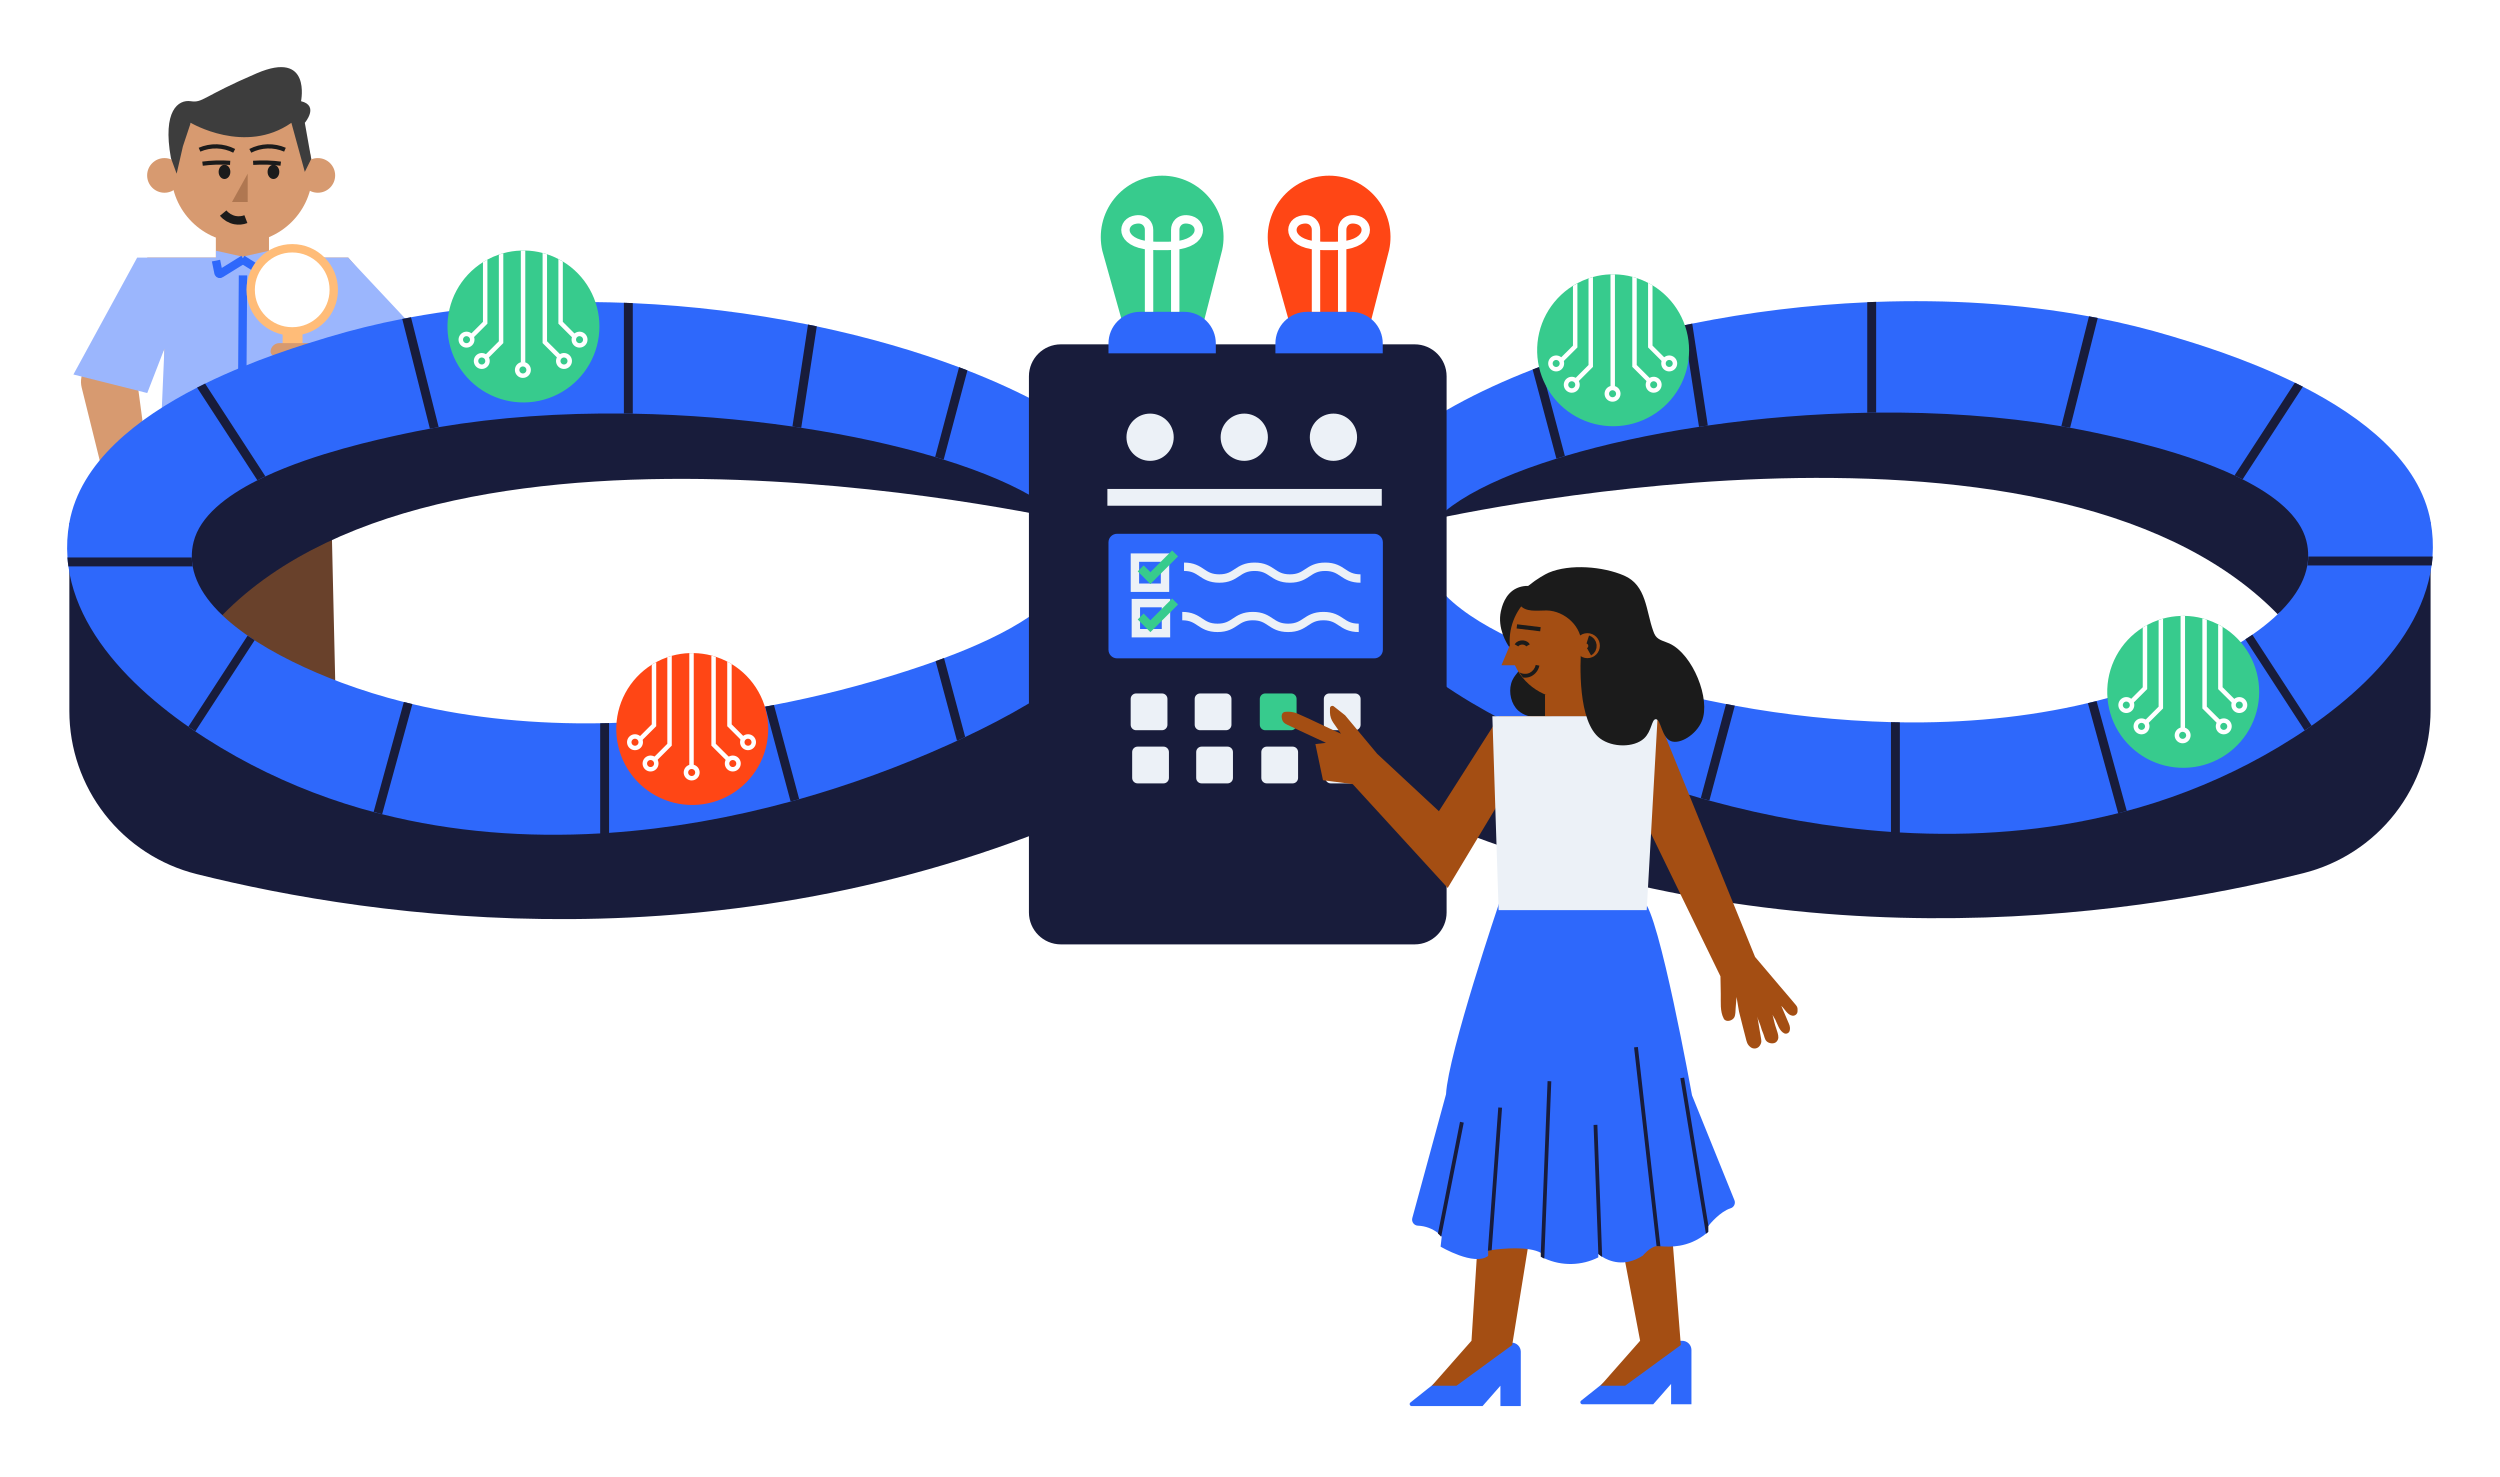 <svg width="298" height="176" viewBox="0 0 298 176" fill="none" xmlns="http://www.w3.org/2000/svg">
<g filter="url(#filter0_d_26084_18974)">
<path d="M25.73 23.792V26.71H32.063V23.442L25.73 23.792Z" fill="#D79A70"/>
<path d="M28.825 24.912C33.477 24.912 37.248 21.14 37.248 16.489C37.248 11.837 33.477 8.065 28.825 8.065C24.173 8.065 20.402 11.837 20.402 16.489C20.402 21.14 24.173 24.912 28.825 24.912Z" fill="#D79A70"/>
<path d="M37.884 18.974C39.025 18.974 39.95 18.049 39.95 16.909C39.95 15.768 39.025 14.843 37.884 14.843C36.743 14.843 35.818 15.768 35.818 16.909C35.818 18.049 36.743 18.974 37.884 18.974Z" fill="#D79A70"/>
<path d="M19.604 18.974C20.745 18.974 21.67 18.049 21.67 16.909C21.67 15.768 20.745 14.843 19.604 14.843C18.463 14.843 17.538 15.768 17.538 16.909C17.538 18.049 18.463 18.974 19.604 18.974Z" fill="#D79A70"/>
<path d="M27.916 13.98C27.28 13.653 26.579 13.471 25.864 13.448C25.149 13.425 24.438 13.56 23.782 13.845" stroke="#1B1B1B" stroke-width="0.5" stroke-miterlimit="10"/>
<path d="M24.141 15.511C24.628 15.447 25.163 15.398 25.739 15.379C26.316 15.359 26.918 15.379 27.433 15.411" stroke="#1B1B1B" stroke-width="0.5" stroke-miterlimit="10"/>
<path d="M26.759 17.338C27.145 17.338 27.458 16.957 27.458 16.488C27.458 16.019 27.145 15.639 26.759 15.639C26.373 15.639 26.06 16.019 26.06 16.488C26.06 16.957 26.373 17.338 26.759 17.338Z" fill="#1B1B1B"/>
<path d="M29.836 13.98C30.472 13.653 31.172 13.471 31.887 13.448C32.602 13.425 33.312 13.56 33.968 13.845" stroke="#1B1B1B" stroke-width="0.5" stroke-miterlimit="10"/>
<path d="M33.465 15.511C32.979 15.447 32.444 15.398 31.867 15.379C31.29 15.359 30.688 15.379 30.174 15.411" stroke="#1B1B1B" stroke-width="0.5" stroke-miterlimit="10"/>
<path d="M32.594 17.338C32.98 17.338 33.293 16.957 33.293 16.488C33.293 16.019 32.98 15.639 32.594 15.639C32.208 15.639 31.895 16.019 31.895 16.488C31.895 16.957 32.208 17.338 32.594 17.338Z" fill="#1B1B1B"/>
<path d="M29.526 16.698L27.652 20.076H29.526V16.698Z" fill="#AF7751"/>
<path d="M26.604 21.399C26.961 21.832 27.457 22.129 28.008 22.239C28.444 22.321 28.895 22.28 29.31 22.121" stroke="#1B1B1B" stroke-miterlimit="10"/>
<path d="M21.802 13.446L22.735 10.639C22.735 10.639 29.213 14.5 34.733 10.639L36.334 16.489L37.099 14.945L36.334 10.639C36.334 10.639 38.082 8.598 35.883 8.064C35.883 8.064 37.149 1.933 30.616 4.732C24.084 7.532 24.202 8.283 22.737 8.064C21.272 7.844 19.342 9.159 20.374 14.844L21.056 16.701L21.802 13.446Z" fill="#3D3D3D"/>
<path d="M19.581 50.371V65.168H25.732L28.399 59.835L32.065 65.168H37.216V50.371H19.581Z" fill="#D79A70"/>
<path d="M41.519 26.709L54.835 42.467C55.475 43.154 55.081 45.092 54.141 45.092H39.971V40.167L44.895 40.357L37.262 34.893V50.504L19.608 50.371V37.567L16.494 42.492L18.414 56.858L13.431 57.105L9.737 42.201C9.637 41.798 9.626 41.377 9.704 40.969C9.782 40.561 9.948 40.175 10.19 39.837L17.565 26.709H38.57" fill="#D79A70"/>
<path d="M20 56V79H29.195L30 72.573L31.168 79H40L39.499 57.224L20 56Z" fill="#69412B"/>
<path d="M25.746 25.887V26.709H16.348L8.75 40.64L17.552 42.849L19.596 37.575L18.749 57.051L38.678 56.703L37.878 37.774L43.011 39.397L51.632 37.53L41.499 26.709H32.079V25.887L28.913 26.596L25.746 25.887Z" fill="#9BB6FD"/>
<path d="M25.748 27.064L26.048 28.541C26.056 28.565 26.07 28.587 26.088 28.604C26.106 28.622 26.128 28.634 26.152 28.642C26.176 28.649 26.202 28.65 26.227 28.645C26.251 28.641 26.275 28.63 26.294 28.615L29.037 26.916" stroke="#2E68FB" stroke-miterlimit="10"/>
<path d="M32.157 27.064L31.856 28.541C31.848 28.565 31.835 28.587 31.817 28.604C31.798 28.622 31.776 28.634 31.752 28.642C31.728 28.649 31.703 28.65 31.678 28.645C31.653 28.641 31.63 28.63 31.61 28.615L28.867 26.916" stroke="#2E68FB" stroke-miterlimit="10"/>
<path d="M28.965 28.827L28.769 56.878" stroke="#2E68FB" stroke-miterlimit="10"/>
<path d="M19.684 59.254C20.243 60.123 20.989 60.978 21.095 62.022C21.152 62.581 20.357 62.844 19.938 62.628C19.608 62.46 19.342 62.014 19.116 61.729C18.835 61.379 18.559 61.022 18.276 60.67L19.032 62.352C19.246 62.962 19.46 63.583 19.677 64.186C19.831 64.631 19.988 65.076 20.147 65.521C20.322 66.013 20.47 66.321 20.283 66.845C20.248 66.947 20.194 67.041 20.121 67.121C20.049 67.201 19.962 67.265 19.864 67.309C19.766 67.354 19.66 67.378 19.552 67.38C19.445 67.382 19.338 67.362 19.239 67.32C18.761 67.124 18.702 66.875 18.5 66.424L18.057 65.439C17.862 65.006 17.668 64.57 17.471 64.139C17.641 64.516 17.675 65.016 17.803 65.37C17.91 65.672 17.992 65.982 18.049 66.296C18.104 66.597 18.296 66.983 18.249 67.318C18.173 67.739 17.683 68.19 17.237 68.072C16.791 67.953 16.678 67.677 16.53 67.261C16.383 66.845 16.319 66.446 16.171 66.052C16.043 65.703 15.925 65.353 15.789 65.004C15.834 65.225 15.821 65.548 15.843 65.708C15.93 66.336 16.205 67.156 15.873 67.737C15.833 67.801 15.779 67.856 15.715 67.897C15.651 67.937 15.578 67.962 15.502 67.97C15.427 67.977 15.35 67.967 15.279 67.941C15.208 67.914 15.144 67.871 15.092 67.815C14.76 67.476 14.755 67.202 14.666 66.742C14.607 66.444 14.551 66.141 14.494 65.841C14.42 65.459 14.351 65.08 14.277 64.698C14.132 65.262 14.277 66.035 13.827 66.469C13.766 66.525 13.694 66.568 13.615 66.594C13.536 66.62 13.452 66.628 13.37 66.618C13.287 66.608 13.208 66.581 13.137 66.537C13.066 66.493 13.006 66.435 12.96 66.365C12.788 66.104 12.679 65.979 12.714 65.654C12.748 65.329 12.788 64.967 12.827 64.62C12.906 63.915 12.992 63.209 13.073 62.499L13.598 57.821L13.457 57.132L18.441 56.886L18.517 57.422L19.684 59.254Z" fill="#D79A70"/>
<path d="M33.692 35.263H36.061V44.127C36.061 44.388 35.957 44.638 35.772 44.823C35.588 45.008 35.337 45.111 35.076 45.111H34.675C34.413 45.111 34.163 45.008 33.978 44.823C33.794 44.638 33.69 44.388 33.69 44.127V35.263H33.692Z" fill="#FFBC78"/>
<path d="M34.832 35.502C37.568 35.502 39.786 33.284 39.786 30.548C39.786 27.812 37.568 25.594 34.832 25.594C32.096 25.594 29.878 27.812 29.878 30.548C29.878 33.284 32.096 35.502 34.832 35.502Z" fill="white" stroke="#FFBC78" stroke-miterlimit="10"/>
<path d="M39.295 40.365L37.748 40.779L34.572 40.586L32.504 40.547C32.366 40.548 32.231 40.517 32.107 40.455C31.984 40.394 31.877 40.305 31.795 40.195C31.733 40.114 31.693 40.018 31.677 39.917C31.663 39.816 31.673 39.712 31.709 39.616C31.76 39.483 31.851 39.369 31.97 39.29C32.088 39.21 32.228 39.17 32.371 39.173H36.246L36.099 39.077L35.077 38.417C35.077 38.417 34.584 38.683 33.033 38.506C32.255 38.417 32.174 38.013 32.295 37.639C32.363 37.422 32.5 37.233 32.684 37.1C32.869 36.967 33.091 36.897 33.319 36.901H36.926L39.295 40.365Z" fill="#D79A70"/>
<path d="M37.748 42.135L34.572 41.942L32.504 41.901C32.366 41.901 32.231 41.87 32.107 41.809C31.984 41.748 31.877 41.659 31.795 41.548C31.733 41.467 31.693 41.371 31.677 41.27C31.663 41.169 31.673 41.066 31.709 40.97C31.761 40.837 31.852 40.724 31.97 40.645C32.089 40.566 32.229 40.526 32.371 40.529H36.246L36.099 40.431H37.593L37.748 42.135Z" fill="#D79A70"/>
<path d="M37.866 43.496L34.69 43.304L32.622 43.262C32.484 43.263 32.349 43.232 32.225 43.171C32.102 43.11 31.995 43.02 31.913 42.91C31.851 42.829 31.811 42.733 31.796 42.632C31.78 42.531 31.791 42.428 31.826 42.332C31.878 42.199 31.97 42.086 32.088 42.007C32.207 41.928 32.347 41.888 32.489 41.891H36.367L36.217 41.792H37.711L37.866 43.496Z" fill="#D79A70"/>
<path d="M37.997 44.859L35.338 44.696L34.818 44.667L32.753 44.625C32.651 44.624 32.55 44.606 32.455 44.573C32.338 44.535 32.231 44.471 32.142 44.386C32.103 44.353 32.069 44.315 32.041 44.273C31.98 44.191 31.94 44.096 31.926 43.995C31.911 43.895 31.922 43.792 31.957 43.697C32.008 43.563 32.099 43.45 32.217 43.37C32.335 43.291 32.475 43.25 32.617 43.253H36.495L36.345 43.155H37.84L37.997 44.859Z" fill="#D79A70"/>
<path d="M35.742 45.348C35.754 45.45 35.74 45.553 35.702 45.647C35.663 45.741 35.6 45.824 35.52 45.888C35.408 45.975 35.272 46.026 35.13 46.033C34.988 46.04 34.848 46.003 34.727 45.927L32.46 44.575L32.147 44.388C32.108 44.355 32.075 44.317 32.046 44.275C31.985 44.194 31.945 44.098 31.931 43.998C31.916 43.897 31.927 43.794 31.962 43.699C32.013 43.566 32.104 43.452 32.222 43.373C32.34 43.293 32.48 43.252 32.622 43.256H33.075L33.568 43.586L35.321 44.681L35.35 44.698C35.461 44.77 35.553 44.866 35.621 44.978C35.689 45.091 35.73 45.218 35.742 45.348Z" fill="#D79A70"/>
<path d="M39.961 40.183H39.065L37.297 40.907L37.762 44.843L39.961 45.105V40.183Z" fill="#D79A70"/>
<path d="M8.267 58.313V80.758C8.267 85.224 9.76 89.562 12.508 93.083C15.256 96.604 19.103 99.105 23.436 100.189C44.837 105.549 86.039 111.429 128.502 93.329V69.13C128.502 69.13 51.18 121.407 8.267 58.313Z" fill="#181C3B"/>
<path d="M128.511 58.316C128.511 58.316 54.169 41.011 26.504 69.321L18.401 63.752L22.876 47.918L73.456 39.962L115.859 48.249L128.511 58.316Z" fill="#181C3B"/>
<path d="M138.209 59.488C137.787 52.46 128.71 45.369 115.305 40.153C114.976 40.02 114.642 39.897 114.309 39.771C109.181 37.842 103.454 36.191 97.36 34.902C97.016 34.829 96.668 34.758 96.321 34.687C89.433 33.3 82.448 32.446 75.429 32.134C75.076 32.118 74.722 32.105 74.368 32.091C65.899 31.785 57.285 32.29 48.996 33.815C48.648 33.878 48.3 33.944 47.953 34.014C44.965 34.592 42.009 35.321 39.095 36.196C36.219 37.063 30.335 38.839 24.455 41.72C24.137 41.875 23.82 42.034 23.502 42.197C16.412 45.825 9.566 51.077 8.265 58.314C8.017 59.681 7.942 61.073 8.044 62.458C8.069 62.815 8.106 63.167 8.155 63.519C9.566 73.841 20.45 82.197 29.975 87.159C34.738 89.631 39.764 91.559 44.959 92.906C45.148 92.956 45.339 93.005 45.53 93.053C53.983 95.186 62.76 95.852 71.528 95.344C71.882 95.324 72.235 95.302 72.589 95.278C79.882 94.778 87.174 93.476 94.248 91.542C94.59 91.45 94.93 91.356 95.271 91.26C101.339 89.54 107.272 87.375 113.023 84.784C113.37 84.628 113.721 84.469 114.074 84.305C114.398 84.157 114.723 84.005 115.05 83.851C125.003 79.162 136.496 72.022 138.098 61.548C138.208 60.867 138.245 60.177 138.209 59.488ZM128.397 62.471C127.247 67.862 119.815 71.737 112.525 74.446C112.191 74.57 111.857 74.692 111.524 74.81C110.348 75.233 109.183 75.624 108.057 75.988C102.878 77.657 97.602 79.007 92.258 80.029C91.909 80.097 91.56 80.162 91.212 80.225C85.064 81.362 78.838 82.02 72.589 82.192C72.235 82.2 71.882 82.208 71.528 82.213C63.922 82.329 56.35 81.638 49.143 79.924C48.8 79.844 48.456 79.759 48.113 79.673C45.597 79.041 43.118 78.271 40.688 77.367C32.918 74.464 24.032 69.565 22.968 63.513C22.905 63.163 22.87 62.808 22.863 62.453C22.851 61.824 22.923 61.197 23.078 60.588C23.832 57.577 26.892 55.152 30.681 53.249C30.996 53.09 31.317 52.935 31.642 52.782C37.618 49.998 44.993 48.396 48.084 47.728C49.128 47.503 50.18 47.294 51.241 47.102C51.588 47.04 51.938 46.978 52.288 46.919C59.411 45.709 66.932 45.219 74.363 45.294C74.717 45.294 75.07 45.303 75.424 45.309C81.797 45.421 88.158 45.932 94.467 46.84C94.821 46.89 95.171 46.942 95.517 46.996C101.352 47.883 106.776 49.075 111.465 50.473C111.807 50.575 112.145 50.677 112.479 50.783C121.933 53.727 128.181 57.515 128.495 61.274C128.523 61.676 128.49 62.079 128.398 62.471H128.397Z" fill="#2E68FB"/>
<path d="M115.318 40.148L112.486 50.782C112.152 50.676 111.814 50.574 111.471 50.472L114.322 39.77C114.656 39.896 114.989 40.023 115.318 40.148Z" fill="#181C3B"/>
<path d="M97.363 34.902L95.507 46.996C95.157 46.942 94.807 46.89 94.456 46.84L96.313 34.688C96.671 34.758 97.018 34.829 97.363 34.902Z" fill="#181C3B"/>
<path d="M75.428 32.133V45.309C75.074 45.309 74.721 45.297 74.367 45.293V32.091C74.721 32.104 75.075 32.117 75.428 32.133Z" fill="#181C3B"/>
<path d="M52.291 46.919C51.941 46.977 51.591 47.039 51.243 47.102L47.949 34.019C48.296 33.949 48.644 33.883 48.992 33.82L52.291 46.919Z" fill="#181C3B"/>
<path d="M31.635 52.783C31.31 52.935 30.991 53.09 30.678 53.249L23.494 42.203C23.812 42.04 24.129 41.881 24.447 41.726L31.635 52.783Z" fill="#181C3B"/>
<path d="M22.965 63.512H8.149C8.1 63.161 8.063 62.808 8.038 62.451H22.859C22.867 62.807 22.903 63.162 22.965 63.512Z" fill="#181C3B"/>
<path d="M29.931 72.043L22.866 82.901" stroke="#181C3B" stroke-miterlimit="10"/>
<path d="M49.156 79.927L45.552 93.053V93.063L44.983 92.906L44.535 92.783L48.14 79.679C48.469 79.758 48.812 79.843 49.156 79.927Z" fill="#181C3B"/>
<path d="M72.602 82.191V95.507H71.541V82.213C71.895 82.207 72.248 82.199 72.602 82.191Z" fill="#181C3B"/>
<path d="M95.264 91.26C94.923 91.356 94.584 91.45 94.242 91.543L91.207 80.226C91.555 80.162 91.903 80.097 92.253 80.03L95.264 91.26Z" fill="#181C3B"/>
<path d="M115.052 83.85C114.724 84.005 114.398 84.156 114.076 84.305L111.527 74.81C111.86 74.692 112.193 74.571 112.528 74.445L115.052 83.85Z" fill="#181C3B"/>
<path d="M289.726 58.198V80.648C289.726 85.115 288.233 89.454 285.484 92.975C282.736 96.496 278.889 98.998 274.556 100.082C253.156 105.44 211.952 111.322 169.49 93.222V69.021C169.49 69.021 246.813 121.297 289.726 58.198Z" fill="#181C3B"/>
<path d="M169.49 58.198C169.49 58.198 243.836 40.897 271.497 69.213L279.601 63.644L275.126 47.805L224.545 39.85L182.143 48.137L169.49 58.198Z" fill="#181C3B"/>
<path d="M159.905 61.437C161.507 71.912 173 79.051 182.953 83.738C183.281 83.895 183.605 84.045 183.929 84.193C184.282 84.358 184.633 84.517 184.98 84.673C190.731 87.264 196.664 89.428 202.732 91.148C203.073 91.245 203.413 91.337 203.755 91.43C210.831 93.365 218.116 94.667 225.414 95.165C225.768 95.191 226.121 95.213 226.475 95.232C235.243 95.74 244.02 95.074 252.47 92.936C252.661 92.889 252.852 92.841 253.042 92.789C258.236 91.443 263.262 89.516 268.025 87.044C277.551 82.081 288.434 73.726 289.845 63.403C289.894 63.049 289.931 62.695 289.956 62.342C290.058 60.957 289.983 59.564 289.735 58.198C288.434 50.968 281.588 45.716 274.5 42.093C274.181 41.93 273.865 41.771 273.546 41.616C267.667 38.733 261.782 36.958 258.906 36.092C255.992 35.216 253.036 34.487 250.049 33.908C249.702 33.839 249.354 33.773 249.006 33.709C240.717 32.181 232.102 31.675 223.633 31.986C223.28 31.998 222.926 32.012 222.573 32.028C215.554 32.34 208.57 33.194 201.682 34.581C201.335 34.649 200.987 34.722 200.643 34.795C194.543 36.076 188.822 37.734 183.694 39.663C183.36 39.795 183.031 39.917 182.698 40.045C169.293 45.258 160.216 52.348 159.794 59.376C159.758 60.065 159.795 60.756 159.905 61.437ZM169.515 61.163C169.829 57.403 176.077 53.614 185.531 50.672C185.865 50.565 186.203 50.464 186.545 50.362C191.234 48.964 196.653 47.771 202.492 46.885C202.841 46.83 203.191 46.778 203.543 46.727C209.848 45.82 216.204 45.31 222.574 45.199C222.928 45.192 223.281 45.185 223.635 45.183C231.06 45.108 238.586 45.598 245.709 46.808C246.059 46.867 246.409 46.928 246.757 46.991C247.817 47.183 248.87 47.391 249.914 47.616C253.006 48.285 260.381 49.88 266.356 52.67C266.681 52.824 267.001 52.978 267.317 53.138C271.105 55.045 274.166 57.466 274.92 60.476C275.075 61.085 275.147 61.712 275.135 62.34C275.127 62.696 275.092 63.051 275.03 63.401C273.969 69.453 265.085 74.353 257.31 77.256C254.879 78.16 252.4 78.929 249.885 79.56C249.541 79.649 249.197 79.733 248.854 79.814C241.648 81.525 234.075 82.218 226.47 82.102C226.116 82.102 225.763 82.089 225.409 82.08C219.159 81.907 212.932 81.25 206.784 80.115C206.436 80.05 206.087 79.982 205.738 79.917C200.394 78.894 195.118 77.545 189.94 75.877C188.814 75.514 187.648 75.121 186.472 74.698C186.14 74.58 185.806 74.458 185.471 74.334C178.178 71.626 170.753 67.752 169.599 62.359C169.511 61.967 169.481 61.564 169.511 61.163H169.515Z" fill="#2E68FB"/>
<path d="M182.69 40.041L185.522 50.672C185.856 50.565 186.194 50.464 186.537 50.362L183.69 39.659C183.352 39.785 183.019 39.914 182.69 40.041Z" fill="#181C3B"/>
<path d="M200.666 34.791L202.522 46.884C202.87 46.83 203.22 46.777 203.572 46.727L201.716 34.576C201.357 34.645 201.011 34.712 200.666 34.791Z" fill="#181C3B"/>
<path d="M222.575 32.022V45.198C222.929 45.192 223.282 45.185 223.636 45.182V31.98C223.282 31.992 222.929 32.007 222.575 32.022Z" fill="#181C3B"/>
<path d="M245.709 46.806C246.059 46.865 246.409 46.926 246.756 46.989L250.051 33.905C249.704 33.836 249.356 33.77 249.008 33.706L245.709 46.806Z" fill="#181C3B"/>
<path d="M266.358 52.67C266.683 52.824 267.003 52.978 267.319 53.139L274.503 42.092C274.185 41.929 273.868 41.77 273.55 41.615L266.358 52.67Z" fill="#181C3B"/>
<path d="M275.049 63.401H289.865C289.914 63.047 289.951 62.694 289.977 62.34H275.154C275.146 62.696 275.111 63.051 275.049 63.401Z" fill="#181C3B"/>
<path d="M268.063 71.931L275.129 82.789" stroke="#181C3B" stroke-miterlimit="10"/>
<path d="M248.879 79.814L252.489 92.941V92.95L253.065 92.79L253.513 92.666L249.908 79.562C249.565 79.649 249.222 79.733 248.879 79.814Z" fill="#181C3B"/>
<path d="M225.402 82.08V95.396H226.463V82.102C226.109 82.097 225.756 82.089 225.402 82.08Z" fill="#181C3B"/>
<path d="M202.733 91.147C203.074 91.243 203.414 91.336 203.756 91.429L206.791 80.114C206.442 80.049 206.093 79.981 205.745 79.916L202.733 91.147Z" fill="#181C3B"/>
<path d="M182.949 83.737C183.276 83.894 183.601 84.044 183.925 84.192L186.478 74.697C186.146 74.579 185.812 74.457 185.477 74.332L182.949 83.737Z" fill="#181C3B"/>
<path d="M201.339 37.752C201.339 39.328 200.927 40.876 200.146 42.244C199.364 43.612 198.239 44.752 196.881 45.553C195.524 46.353 193.982 46.785 192.406 46.806C190.831 46.828 189.277 46.438 187.898 45.675C186.519 44.912 185.364 43.803 184.545 42.457C183.726 41.111 183.273 39.574 183.23 37.999C183.187 36.424 183.555 34.865 184.299 33.476C185.043 32.087 186.136 30.916 187.471 30.079C187.643 29.969 187.821 29.867 188.001 29.77C188.432 29.538 188.881 29.342 189.344 29.184C189.519 29.123 189.696 29.069 189.875 29.02C190.555 28.833 191.254 28.726 191.959 28.703C192.066 28.703 192.174 28.703 192.283 28.703H192.489C193.193 28.718 193.893 28.815 194.574 28.993C194.753 29.039 194.929 29.091 195.104 29.149C195.567 29.3 196.017 29.489 196.449 29.713C196.626 29.806 196.802 29.905 196.979 30.01C198.31 30.817 199.41 31.954 200.174 33.31C200.937 34.666 201.339 36.196 201.339 37.752Z" fill="#37CB8D"/>
<path d="M188.027 29.77V37.417L186.196 39.24L185.821 38.865L187.497 37.196V30.076C187.669 29.965 187.847 29.863 188.027 29.77Z" fill="white"/>
<path d="M189.882 29.019V39.73L187.969 41.643L187.593 41.268L189.351 39.51V29.183C189.526 29.122 189.703 29.068 189.882 29.019Z" fill="white"/>
<path d="M192.501 28.698V42.07H191.971V28.702C192.078 28.702 192.186 28.702 192.294 28.702L192.501 28.698Z" fill="white"/>
<path d="M185.5 40.273C185.312 40.274 185.128 40.219 184.971 40.115C184.814 40.012 184.691 39.864 184.619 39.69C184.546 39.517 184.526 39.326 184.562 39.141C184.598 38.956 184.688 38.786 184.82 38.653C184.953 38.519 185.122 38.428 185.306 38.391C185.49 38.353 185.682 38.371 185.856 38.443C186.03 38.514 186.179 38.636 186.284 38.792C186.389 38.948 186.445 39.132 186.446 39.32C186.447 39.571 186.347 39.813 186.17 39.992C185.993 40.17 185.752 40.272 185.5 40.273ZM185.5 38.903C185.417 38.902 185.335 38.926 185.265 38.972C185.195 39.017 185.141 39.083 185.108 39.16C185.075 39.237 185.067 39.322 185.083 39.404C185.099 39.486 185.139 39.561 185.197 39.62C185.256 39.679 185.332 39.72 185.414 39.736C185.496 39.752 185.58 39.743 185.658 39.711C185.735 39.679 185.8 39.624 185.846 39.555C185.892 39.485 185.916 39.403 185.915 39.32C185.914 39.21 185.87 39.105 185.793 39.027C185.715 38.949 185.61 38.905 185.5 38.903Z" fill="white"/>
<path d="M187.355 42.813C187.167 42.813 186.983 42.758 186.826 42.653C186.67 42.549 186.548 42.401 186.475 42.227C186.403 42.053 186.384 41.862 186.421 41.677C186.458 41.493 186.548 41.323 186.681 41.19C186.814 41.057 186.984 40.967 187.168 40.93C187.353 40.893 187.544 40.912 187.718 40.984C187.892 41.056 188.04 41.178 188.145 41.335C188.249 41.492 188.305 41.675 188.304 41.864C188.304 42.115 188.204 42.357 188.026 42.535C187.848 42.712 187.607 42.813 187.355 42.813ZM187.355 41.443C187.272 41.443 187.19 41.468 187.121 41.514C187.052 41.559 186.998 41.625 186.966 41.702C186.934 41.779 186.925 41.863 186.941 41.945C186.957 42.026 186.997 42.102 187.056 42.16C187.115 42.219 187.189 42.26 187.271 42.276C187.353 42.292 187.437 42.284 187.514 42.252C187.591 42.22 187.657 42.166 187.703 42.097C187.749 42.028 187.774 41.947 187.774 41.864C187.774 41.808 187.764 41.754 187.743 41.702C187.722 41.651 187.691 41.605 187.652 41.565C187.613 41.526 187.567 41.495 187.516 41.473C187.465 41.452 187.41 41.441 187.355 41.441V41.443Z" fill="white"/>
<path d="M192.217 43.883C192.029 43.883 191.845 43.828 191.689 43.723C191.533 43.618 191.411 43.47 191.339 43.296C191.267 43.122 191.248 42.931 191.285 42.747C191.322 42.562 191.412 42.393 191.546 42.26C191.679 42.127 191.848 42.037 192.033 42C192.217 41.964 192.408 41.983 192.582 42.055C192.756 42.127 192.904 42.249 193.008 42.405C193.113 42.562 193.168 42.746 193.168 42.934C193.168 43.186 193.067 43.427 192.889 43.605C192.711 43.783 192.469 43.883 192.217 43.883ZM192.217 42.514C192.134 42.514 192.053 42.538 191.984 42.584C191.915 42.631 191.861 42.696 191.829 42.773C191.797 42.85 191.789 42.934 191.805 43.016C191.821 43.097 191.861 43.172 191.92 43.231C191.979 43.29 192.054 43.33 192.135 43.346C192.217 43.362 192.301 43.354 192.378 43.322C192.455 43.291 192.521 43.237 192.567 43.167C192.613 43.098 192.638 43.017 192.638 42.934C192.638 42.822 192.593 42.716 192.515 42.637C192.436 42.558 192.329 42.514 192.217 42.514Z" fill="white"/>
<path d="M198.653 38.866L198.278 39.241L196.45 37.414V29.706C196.627 29.799 196.804 29.898 196.981 30.004V37.197L198.653 38.866Z" fill="white"/>
<path d="M196.858 41.268L196.483 41.643L194.568 39.73V28.99C194.747 29.036 194.923 29.088 195.098 29.146V39.511L196.858 41.268Z" fill="white"/>
<path d="M198.97 40.273C198.782 40.273 198.599 40.217 198.442 40.113C198.286 40.008 198.164 39.86 198.092 39.686C198.02 39.512 198.001 39.321 198.038 39.136C198.075 38.952 198.166 38.782 198.299 38.65C198.432 38.517 198.601 38.426 198.786 38.39C198.97 38.353 199.162 38.372 199.335 38.444C199.509 38.517 199.657 38.639 199.762 38.795C199.866 38.952 199.921 39.136 199.921 39.324C199.921 39.575 199.821 39.817 199.642 39.995C199.464 40.173 199.222 40.273 198.97 40.273ZM198.97 38.903C198.887 38.903 198.806 38.928 198.737 38.974C198.668 39.02 198.614 39.086 198.582 39.163C198.55 39.24 198.542 39.324 198.558 39.406C198.574 39.487 198.614 39.562 198.673 39.621C198.732 39.68 198.807 39.72 198.888 39.736C198.97 39.752 199.055 39.744 199.131 39.712C199.208 39.68 199.274 39.626 199.32 39.557C199.366 39.488 199.391 39.407 199.391 39.324C199.391 39.212 199.347 39.105 199.268 39.026C199.189 38.948 199.082 38.903 198.97 38.903Z" fill="white"/>
<path d="M197.118 42.813C196.93 42.813 196.746 42.757 196.59 42.653C196.434 42.548 196.312 42.4 196.24 42.226C196.168 42.052 196.149 41.861 196.186 41.676C196.223 41.492 196.314 41.322 196.447 41.19C196.58 41.057 196.749 40.966 196.934 40.93C197.118 40.893 197.309 40.912 197.483 40.984C197.657 41.056 197.805 41.179 197.91 41.335C198.014 41.492 198.069 41.676 198.069 41.864C198.069 42.116 197.968 42.357 197.79 42.535C197.612 42.713 197.37 42.813 197.118 42.813ZM197.118 41.443C197.035 41.443 196.954 41.468 196.885 41.514C196.816 41.56 196.762 41.626 196.73 41.703C196.698 41.78 196.69 41.864 196.706 41.946C196.722 42.027 196.762 42.102 196.821 42.161C196.88 42.22 196.955 42.26 197.036 42.276C197.118 42.292 197.202 42.284 197.279 42.252C197.356 42.22 197.422 42.166 197.468 42.097C197.514 42.028 197.539 41.947 197.539 41.864C197.539 41.808 197.529 41.753 197.508 41.702C197.487 41.651 197.456 41.604 197.417 41.565C197.378 41.525 197.331 41.494 197.28 41.473C197.229 41.452 197.174 41.441 197.118 41.441V41.443Z" fill="white"/>
<path d="M168.627 37.045H126.457C124.354 37.045 122.648 38.751 122.648 40.855V104.762C122.648 106.865 124.354 108.571 126.457 108.571H168.627C170.73 108.571 172.436 106.865 172.436 104.762V40.855C172.436 38.751 170.73 37.045 168.627 37.045Z" fill="#181C3B"/>
<path d="M137.092 50.934C138.647 50.934 139.908 49.674 139.908 48.118C139.908 46.563 138.647 45.302 137.092 45.302C135.536 45.302 134.275 46.563 134.275 48.118C134.275 49.674 135.536 50.934 137.092 50.934Z" fill="#ECF1F7"/>
<path d="M148.316 50.934C149.871 50.934 151.132 49.674 151.132 48.118C151.132 46.563 149.871 45.302 148.316 45.302C146.761 45.302 145.5 46.563 145.5 48.118C145.5 49.674 146.761 50.934 148.316 50.934Z" fill="#ECF1F7"/>
<path d="M158.946 50.934C160.501 50.934 161.762 49.674 161.762 48.118C161.762 46.563 160.501 45.302 158.946 45.302C157.39 45.302 156.13 46.563 156.13 48.118C156.13 49.674 157.39 50.934 158.946 50.934Z" fill="#ECF1F7"/>
<path d="M132 55.283H164.707" stroke="#ECF1F7" stroke-width="2" stroke-miterlimit="10"/>
<path d="M138.509 78.66H135.425C135.067 78.66 134.776 78.95 134.776 79.309V82.393C134.776 82.752 135.067 83.042 135.425 83.042H138.509C138.868 83.042 139.159 82.752 139.159 82.393V79.309C139.159 78.95 138.868 78.66 138.509 78.66Z" fill="#ECF1F7"/>
<path d="M146.141 78.66H143.057C142.698 78.66 142.407 78.95 142.407 79.309V82.393C142.407 82.752 142.698 83.042 143.057 83.042H146.141C146.499 83.042 146.79 82.752 146.79 82.393V79.309C146.79 78.95 146.499 78.66 146.141 78.66Z" fill="#ECF1F7"/>
<path d="M153.902 78.66H150.818C150.46 78.66 150.169 78.95 150.169 79.309V82.393C150.169 82.752 150.46 83.042 150.818 83.042H153.902C154.261 83.042 154.552 82.752 154.552 82.393V79.309C154.552 78.95 154.261 78.66 153.902 78.66Z" fill="#37CB8D"/>
<path d="M161.534 78.66H158.45C158.092 78.66 157.801 78.95 157.801 79.309V82.393C157.801 82.752 158.092 83.042 158.45 83.042H161.534C161.893 83.042 162.184 82.752 162.184 82.393V79.309C162.184 78.95 161.893 78.66 161.534 78.66Z" fill="#ECF1F7"/>
<path d="M138.688 84.997H135.604C135.245 84.997 134.954 85.288 134.954 85.646V88.73C134.954 89.089 135.245 89.38 135.604 89.38H138.688C139.046 89.38 139.337 89.089 139.337 88.73V85.646C139.337 85.288 139.046 84.997 138.688 84.997Z" fill="#ECF1F7"/>
<path d="M146.319 84.997H143.235C142.876 84.997 142.586 85.288 142.586 85.646V88.73C142.586 89.089 142.876 89.38 143.235 89.38H146.319C146.678 89.38 146.968 89.089 146.968 88.73V85.646C146.968 85.288 146.678 84.997 146.319 84.997Z" fill="#ECF1F7"/>
<path d="M154.082 84.997H150.998C150.639 84.997 150.348 85.288 150.348 85.646V88.73C150.348 89.089 150.639 89.38 150.998 89.38H154.082C154.44 89.38 154.731 89.089 154.731 88.73V85.646C154.731 85.288 154.44 84.997 154.082 84.997Z" fill="#ECF1F7"/>
<path d="M161.713 84.997H158.629C158.27 84.997 157.979 85.288 157.979 85.646V88.73C157.979 89.089 158.27 89.38 158.629 89.38H161.713C162.071 89.38 162.362 89.089 162.362 88.73V85.646C162.362 85.288 162.071 84.997 161.713 84.997Z" fill="#ECF1F7"/>
<path d="M163.817 59.627H133.152C132.588 59.627 132.131 60.085 132.131 60.648V73.454C132.131 74.018 132.588 74.475 133.152 74.475H163.817C164.381 74.475 164.838 74.018 164.838 73.454V60.648C164.838 60.085 164.381 59.627 163.817 59.627Z" fill="#2E68FB"/>
<path d="M138.87 62.467H135.281V66.056H138.87V62.467Z" stroke="#ECF1F7" stroke-miterlimit="10"/>
<path d="M138.984 67.89H135.395V71.478H138.984V67.89Z" stroke="#ECF1F7" stroke-miterlimit="10"/>
<path d="M135.968 63.751L137.125 64.908L140.069 61.966" stroke="#37CB8D" stroke-miterlimit="10"/>
<path d="M135.968 69.489L137.125 70.646L140.069 67.703" stroke="#37CB8D" stroke-miterlimit="10"/>
<path d="M141.135 63.559C143.239 63.559 143.239 64.961 145.343 64.961C147.446 64.961 147.446 63.559 149.55 63.559C151.654 63.559 151.654 64.961 153.757 64.961C155.861 64.961 155.861 63.559 157.965 63.559C160.069 63.559 160.069 64.961 162.172 64.961" stroke="#ECF1F7" stroke-miterlimit="10"/>
<path d="M140.925 69.439C143.028 69.439 143.028 70.841 145.132 70.841C147.236 70.841 147.236 69.439 149.339 69.439C151.443 69.439 151.443 70.841 153.547 70.841C155.65 70.841 155.65 69.439 157.754 69.439C159.858 69.439 159.858 70.841 161.962 70.841" stroke="#ECF1F7" stroke-miterlimit="10"/>
<path d="M143.574 34.039H133.679L131.397 25.895C131.151 24.823 131.151 23.709 131.395 22.636C131.64 21.563 132.123 20.559 132.809 19.699C133.494 18.838 134.365 18.144 135.356 17.666C136.348 17.189 137.434 16.941 138.534 16.94C139.625 16.942 140.702 17.186 141.686 17.657C142.67 18.128 143.536 18.813 144.222 19.661C144.907 20.51 145.395 21.501 145.648 22.562C145.901 23.623 145.915 24.727 145.686 25.794L143.574 34.039Z" fill="#37CB8D"/>
<path d="M135.894 33.17H141.164C141.658 33.17 142.147 33.268 142.604 33.457C143.06 33.646 143.475 33.923 143.824 34.272C144.173 34.621 144.45 35.036 144.639 35.492C144.828 35.949 144.926 36.438 144.926 36.932V38.115H132.131V36.932C132.131 36.438 132.228 35.949 132.417 35.492C132.606 35.036 132.884 34.621 133.233 34.272C133.582 33.923 133.997 33.646 134.453 33.457C134.909 33.268 135.399 33.17 135.893 33.17H135.894Z" fill="#2E68FB"/>
<path d="M140.088 33.17V23.396C140.083 23.064 140.209 22.744 140.438 22.504C140.71 22.232 141.173 22.015 141.943 22.232C143.486 22.667 143.563 25.318 139.138 25.318H137.915C133.492 25.318 133.567 22.673 135.11 22.232C135.882 22.015 136.344 22.232 136.616 22.504C136.846 22.744 136.972 23.064 136.967 23.396V33.17" stroke="white" stroke-miterlimit="10"/>
<path d="M163.473 34.039H153.575L151.296 25.895C151.051 24.823 151.051 23.709 151.295 22.636C151.54 21.563 152.023 20.559 152.708 19.699C153.394 18.838 154.265 18.144 155.256 17.666C156.247 17.189 157.333 16.941 158.433 16.94C159.524 16.942 160.601 17.186 161.585 17.657C162.57 18.128 163.436 18.813 164.122 19.661C164.807 20.51 165.294 21.501 165.548 22.562C165.801 23.623 165.814 24.727 165.586 25.794L163.473 34.039Z" fill="#FF4615"/>
<path d="M155.791 33.17H161.062C161.556 33.17 162.045 33.268 162.501 33.457C162.958 33.646 163.372 33.923 163.722 34.272C164.071 34.621 164.348 35.036 164.537 35.492C164.726 35.949 164.823 36.438 164.823 36.932V38.115H152.029V36.932C152.029 36.438 152.126 35.949 152.315 35.492C152.504 35.036 152.781 34.621 153.131 34.272C153.48 33.922 153.895 33.645 154.352 33.456C154.808 33.267 155.297 33.17 155.791 33.17Z" fill="#2E68FB"/>
<path d="M159.988 33.17V23.396C159.983 23.064 160.109 22.744 160.339 22.504C160.611 22.232 161.075 22.015 161.845 22.232C163.387 22.667 163.463 25.318 159.04 25.318H157.815C153.392 25.318 153.468 22.673 155.011 22.232C155.781 22.015 156.245 22.232 156.515 22.504C156.745 22.744 156.871 23.064 156.866 23.396V33.17" stroke="white" stroke-miterlimit="10"/>
<path d="M170.937 160.941L168.107 163.19C168.071 163.224 168.047 163.268 168.037 163.316C168.027 163.365 168.032 163.415 168.051 163.46C168.071 163.506 168.104 163.544 168.146 163.57C168.188 163.596 168.237 163.608 168.286 163.605H176.72L178.849 161.179V163.605H181.277V157.112C181.274 156.968 181.243 156.827 181.186 156.695C181.128 156.564 181.045 156.445 180.941 156.346C180.838 156.246 180.716 156.168 180.582 156.116C180.448 156.064 180.305 156.039 180.162 156.042H179.947L170.937 160.941Z" fill="#2E68FB"/>
<path d="M191.28 160.724L188.45 162.975C188.415 163.009 188.392 163.053 188.383 163.101C188.373 163.149 188.379 163.199 188.398 163.244C188.417 163.288 188.45 163.326 188.491 163.352C188.532 163.379 188.58 163.392 188.629 163.39H197.065L199.194 160.964V163.39H201.62V156.897C201.614 156.607 201.493 156.331 201.284 156.13C201.075 155.929 200.795 155.819 200.505 155.824H200.292L191.28 160.724Z" fill="#2E68FB"/>
<path d="M183.871 66.17C183.644 66.079 182.154 65.508 180.826 66.099C179.357 66.752 179.012 68.414 178.903 68.865C178.463 70.906 179.622 72.708 179.842 73.037C180.595 74.157 181.254 74.311 181.295 75.12C181.343 76.075 180.447 76.304 180.123 77.503C179.835 78.562 180.123 79.92 180.966 80.695C182.143 81.766 184.505 81.806 185.886 80.995C189.838 78.671 188.308 67.877 183.871 66.17Z" fill="#1B1B1B"/>
<path d="M178.724 81.382H197.542L209.204 110.066L212.122 113.508C212.562 114.027 213.008 114.544 213.448 115.063C213.675 115.317 213.879 115.569 214.09 115.827C214.301 116.085 214.267 116.226 214.267 116.525C214.267 116.605 214.251 116.683 214.218 116.756C214.185 116.828 214.137 116.892 214.077 116.944C214.016 116.996 213.946 117.034 213.869 117.056C213.793 117.077 213.713 117.082 213.634 117.069C213.049 116.963 212.748 116.274 212.331 115.902L212.768 116.927C212.881 117.196 212.995 117.466 213.113 117.736C213.285 118.149 213.428 118.371 213.339 118.817C213.328 118.889 213.299 118.957 213.257 119.016C213.214 119.076 213.159 119.124 213.095 119.158C213.03 119.192 212.959 119.211 212.886 119.214C212.814 119.216 212.741 119.201 212.675 119.171C212.102 118.885 211.882 118.085 211.616 117.541C211.528 117.36 211.245 116.99 211.245 116.784L211.539 117.99C211.635 118.382 211.8 118.754 211.9 119.144C212 119.534 212.052 119.842 211.768 120.164C211.485 120.486 210.848 120.402 210.564 120.105C210.338 119.878 210.295 119.457 210.177 119.198C210.053 118.919 209.951 118.63 209.873 118.334C209.78 117.976 209.54 117.561 209.474 117.169L209.701 118.518L209.875 119.541C209.955 120.008 210.038 120.237 209.764 120.647C209.707 120.733 209.633 120.806 209.547 120.862C209.46 120.918 209.363 120.956 209.262 120.973C209.16 120.99 209.056 120.986 208.956 120.962C208.856 120.937 208.762 120.893 208.68 120.831C208.252 120.509 208.209 120.191 208.082 119.697L207.744 118.384L207.291 116.584L206.994 114.841C206.955 115.272 206.928 115.702 206.892 116.133C206.862 116.48 206.892 116.974 206.717 117.285C206.49 117.684 205.726 117.895 205.472 117.421C205.003 116.539 205.137 115.455 205.116 114.473L205.078 112.376L196.236 94.205V103.274L178.744 103.53L179.041 91.061L172.566 101.845L161.244 89.469L157.7 89.002L156.794 84.694L158.056 84.547L154.442 82.865C154.216 82.763 153.989 82.654 153.778 82.547C153.413 82.373 152.982 82.241 152.844 81.811C152.719 81.418 152.71 80.845 153.284 80.845C153.716 80.809 154.151 80.868 154.558 81.017C155.034 81.228 155.51 81.434 155.982 81.652C156.959 82.105 157.925 82.577 158.904 83.028L159.845 83.461L158.938 82.164C158.682 81.802 158.541 81.372 158.532 80.929V80.423C158.532 80.37 158.547 80.319 158.575 80.274C158.602 80.229 158.642 80.193 158.689 80.17C158.736 80.146 158.789 80.136 158.841 80.141C158.894 80.145 158.944 80.165 158.986 80.196L160.335 81.262L164.164 85.857L171.517 92.697L178.724 81.382Z" fill="#A44E13"/>
<path d="M178.721 103.509L175.402 155.817L170.677 161.179H173.613L180.254 156.327L188.808 103.362L178.721 103.509Z" fill="#A44E13"/>
<path d="M185.563 103.41L195.503 155.817L190.778 161.179H193.716L200.354 156.328L196.165 103.253L185.563 103.41Z" fill="#A44E13"/>
<path d="M184.167 78.77V81.38H190.246V78.394L184.167 78.77Z" fill="#A44E13"/>
<path d="M193.734 72.41C193.737 73.835 193.298 75.226 192.478 76.392C191.658 77.557 190.496 78.44 189.154 78.918C187.811 79.396 186.353 79.446 184.981 79.061C183.609 78.677 182.389 77.876 181.491 76.77C181.326 76.567 181.175 76.355 181.037 76.133C180.46 75.231 180.101 74.208 179.988 73.144C179.875 72.079 180.011 71.003 180.386 70.001C180.761 68.998 181.365 68.097 182.148 67.368C182.932 66.639 183.875 66.103 184.902 65.802C185.929 65.501 187.012 65.443 188.066 65.633C189.119 65.823 190.114 66.256 190.971 66.897C191.828 67.538 192.523 68.371 193.003 69.327C193.483 70.284 193.733 71.34 193.734 72.41Z" fill="#A44E13"/>
<path d="M179.953 72.963L178.973 75.303H180.803L179.953 72.963Z" fill="#A44E13"/>
<path d="M180.809 70.665L183.619 71.005" stroke="#1B1B1B" stroke-width="0.5" stroke-miterlimit="10"/>
<path d="M180.762 72.926C180.826 72.816 180.936 72.723 181.075 72.661C181.215 72.6 181.377 72.573 181.538 72.585C181.669 72.598 181.794 72.636 181.9 72.696C182.005 72.756 182.088 72.835 182.14 72.926" stroke="#1B1B1B" stroke-width="0.5" stroke-miterlimit="10"/>
<path d="M183.496 75.345C183.439 75.617 183.322 75.872 183.152 76.091C182.983 76.311 182.767 76.49 182.519 76.615C182.289 76.722 182.038 76.778 181.784 76.778C181.704 76.778 181.624 76.773 181.544 76.762C181.379 76.56 181.228 76.347 181.091 76.125C181.275 76.24 181.485 76.307 181.702 76.321C181.919 76.335 182.135 76.295 182.333 76.204C182.517 76.112 182.678 75.979 182.803 75.816C182.928 75.653 183.015 75.463 183.056 75.261L183.496 75.345Z" fill="#1B1B1B"/>
<path d="M206.272 140.032C205.032 140.431 203.83 141.891 203.642 142.124L203.617 142.156V142.836C203.526 142.918 203.433 142.995 203.34 143.063C201.221 144.775 198.953 144.639 197.935 144.55L197.745 144.532C197.656 144.521 197.566 144.521 197.477 144.532C196.632 144.659 195.829 145.666 195.829 145.666C193.616 147.101 191.789 146.319 190.973 145.799C190.812 145.698 190.661 145.582 190.519 145.455V145.879C189.532 146.376 188.445 146.646 187.34 146.668C186.234 146.691 185.138 146.466 184.13 146.01C183.987 145.942 183.847 145.866 183.711 145.784V145.357C182.203 144.509 179.029 144.836 177.841 144.997C177.578 145.031 177.413 145.058 177.388 145.065V145.702C175.728 146.978 171.72 144.6 171.72 144.6L171.854 143.405C171.736 143.267 171.607 143.138 171.468 143.02C170.766 142.453 169.899 142.13 168.997 142.099C168.89 142.093 168.787 142.062 168.693 142.011C168.6 141.959 168.519 141.887 168.457 141.8C168.394 141.713 168.352 141.614 168.333 141.509C168.314 141.404 168.319 141.296 168.346 141.193L172.366 126.433C172.622 121.582 178.75 103.49 178.75 103.49H195.943C197.729 104.623 201.688 126.56 201.688 126.56L206.739 139.052C206.779 139.147 206.799 139.249 206.797 139.351C206.795 139.454 206.771 139.555 206.726 139.648C206.682 139.74 206.619 139.822 206.541 139.889C206.462 139.955 206.371 140.004 206.272 140.032Z" fill="#2E68FB"/>
<path d="M174.48 129.818L171.786 143.421C171.668 143.282 171.539 143.154 171.401 143.036L174.033 129.718L174.48 129.818Z" fill="#181C3B"/>
<path d="M177.337 145.281L177.347 145.147V145.281H177.337Z" fill="#181C3B"/>
<path d="M179.044 128.04L177.808 145.025C177.545 145.059 177.38 145.086 177.355 145.093L178.595 128.008L179.044 128.04Z" fill="#181C3B"/>
<path d="M184.914 124.892L184.08 146.033C183.936 145.964 183.796 145.889 183.66 145.806V145.38L184.47 124.867L184.914 124.892Z" fill="#181C3B"/>
<path d="M190.977 145.819C190.817 145.718 190.665 145.602 190.524 145.475V145.511L189.953 130.094L190.406 130.076L190.977 145.819Z" fill="#181C3B"/>
<path d="M197.919 144.558L197.729 144.54C197.64 144.529 197.55 144.529 197.461 144.54L194.781 120.85L195.235 120.798L197.919 144.558Z" fill="#181C3B"/>
<path d="M203.647 142.125L203.622 142.157V142.837C203.531 142.919 203.438 142.996 203.345 143.064L200.298 124.521L200.752 124.448L203.647 142.125Z" fill="#181C3B"/>
<path d="M177.889 81.38L178.635 104.491H196.287L197.593 81.38H177.889Z" fill="#ECF1F7"/>
<path d="M181.099 67.99C181.72 69.056 183.334 68.752 184.354 68.766C186.515 68.797 188.662 70.731 188.49 72.962C188.329 75.139 188.057 82.042 190.73 84.026C192.228 85.137 194.784 85.112 195.965 84.026C196.901 83.165 196.856 81.741 197.368 81.727C198.005 81.711 198.028 83.901 199.182 84.343C200.27 84.761 202.181 83.566 202.852 81.983C203.959 79.369 201.785 73.985 198.998 72.706C198.441 72.45 197.717 72.328 197.339 71.799C197.222 71.62 197.131 71.425 197.067 71.221C196.196 68.829 196.284 65.766 193.586 64.606C191.072 63.522 187.152 63.189 184.606 64.263C183.824 64.599 180.328 66.671 181.099 67.99Z" fill="#1B1B1B"/>
<path d="M189.216 74.452C190.039 74.452 190.706 73.785 190.706 72.962C190.706 72.139 190.039 71.473 189.216 71.473C188.393 71.473 187.727 72.139 187.727 72.962C187.727 73.785 188.393 74.452 189.216 74.452Z" fill="#A44E13"/>
<path d="M189.263 72.227C189.412 72.274 189.545 72.364 189.644 72.485C189.743 72.607 189.804 72.755 189.82 72.911C189.836 73.067 189.806 73.224 189.734 73.363C189.661 73.502 189.549 73.617 189.412 73.693" stroke="#1B1B1B" stroke-miterlimit="10"/>
<path d="M71.451 34.917C71.451 36.493 71.04 38.041 70.258 39.409C69.476 40.777 68.351 41.918 66.994 42.718C65.636 43.518 64.094 43.95 62.518 43.972C60.943 43.993 59.389 43.603 58.01 42.84C56.632 42.078 55.476 40.968 54.657 39.622C53.838 38.276 53.385 36.739 53.342 35.164C53.299 33.589 53.667 32.03 54.411 30.641C55.155 29.252 56.248 28.081 57.583 27.244C57.755 27.134 57.933 27.032 58.113 26.935C58.544 26.703 58.993 26.507 59.456 26.349C59.631 26.288 59.808 26.234 59.987 26.185C60.667 25.998 61.366 25.892 62.071 25.868C62.178 25.868 62.286 25.861 62.395 25.861H62.602C63.305 25.876 64.005 25.974 64.686 26.152C64.865 26.198 65.041 26.25 65.216 26.308C65.679 26.459 66.129 26.647 66.561 26.872C66.738 26.965 66.914 27.064 67.091 27.169C68.423 27.976 69.524 29.114 70.287 30.471C71.051 31.829 71.452 33.36 71.451 34.917Z" fill="#37CB8D"/>
<path d="M58.099 26.936V34.583L56.271 36.41L55.895 36.035L57.569 34.363V27.245C57.741 27.135 57.919 27.033 58.099 26.936Z" fill="white"/>
<path d="M59.993 26.186V36.897L58.08 38.81L57.704 38.435L59.463 36.676V26.35C59.638 26.289 59.814 26.235 59.993 26.186Z" fill="white"/>
<path d="M62.613 25.864V39.236H62.083V25.868C62.19 25.868 62.297 25.861 62.406 25.861L62.613 25.864Z" fill="white"/>
<path d="M55.611 37.437C55.423 37.437 55.239 37.381 55.083 37.277C54.926 37.172 54.804 37.024 54.732 36.85C54.66 36.676 54.641 36.485 54.678 36.301C54.714 36.116 54.805 35.947 54.938 35.814C55.071 35.681 55.24 35.59 55.425 35.553C55.609 35.517 55.801 35.536 55.975 35.608C56.148 35.68 56.297 35.802 56.401 35.959C56.506 36.115 56.561 36.299 56.561 36.487C56.56 36.739 56.46 36.98 56.282 37.158C56.104 37.336 55.863 37.436 55.611 37.437ZM55.611 36.067C55.528 36.067 55.447 36.091 55.378 36.137C55.308 36.183 55.254 36.249 55.222 36.325C55.19 36.402 55.182 36.487 55.198 36.568C55.214 36.65 55.254 36.725 55.312 36.784C55.371 36.843 55.446 36.883 55.528 36.899C55.609 36.916 55.694 36.907 55.771 36.876C55.848 36.844 55.913 36.79 55.959 36.721C56.006 36.652 56.031 36.57 56.031 36.487C56.03 36.376 55.985 36.27 55.907 36.192C55.828 36.114 55.722 36.07 55.611 36.069V36.067Z" fill="white"/>
<path d="M57.427 39.98C57.239 39.98 57.055 39.925 56.899 39.82C56.743 39.716 56.621 39.568 56.549 39.394C56.477 39.22 56.458 39.029 56.495 38.845C56.531 38.66 56.621 38.491 56.754 38.358C56.887 38.225 57.056 38.134 57.241 38.097C57.425 38.061 57.616 38.079 57.79 38.151C57.964 38.223 58.112 38.344 58.217 38.501C58.322 38.657 58.377 38.84 58.378 39.029C58.378 39.153 58.353 39.277 58.306 39.393C58.258 39.508 58.188 39.613 58.1 39.702C58.011 39.79 57.907 39.86 57.791 39.908C57.676 39.956 57.552 39.98 57.427 39.98ZM57.427 38.611C57.344 38.611 57.262 38.636 57.193 38.682C57.124 38.728 57.07 38.794 57.038 38.871C57.007 38.948 56.999 39.032 57.015 39.114C57.031 39.196 57.072 39.271 57.131 39.329C57.19 39.388 57.265 39.428 57.347 39.444C57.428 39.46 57.513 39.451 57.59 39.419C57.666 39.386 57.732 39.332 57.778 39.263C57.824 39.193 57.848 39.112 57.847 39.029C57.847 38.917 57.802 38.811 57.723 38.733C57.645 38.655 57.538 38.611 57.427 38.611Z" fill="white"/>
<path d="M62.328 41.048C62.14 41.048 61.956 40.992 61.8 40.888C61.644 40.783 61.522 40.635 61.45 40.461C61.378 40.287 61.359 40.096 61.396 39.911C61.433 39.727 61.523 39.557 61.656 39.425C61.789 39.292 61.959 39.201 62.144 39.165C62.328 39.128 62.519 39.147 62.693 39.219C62.867 39.291 63.015 39.413 63.119 39.57C63.224 39.727 63.279 39.91 63.279 40.099C63.279 40.35 63.178 40.592 63 40.77C62.822 40.948 62.58 41.048 62.328 41.048ZM62.328 39.678C62.245 39.678 62.164 39.703 62.095 39.749C62.026 39.795 61.972 39.861 61.94 39.938C61.908 40.014 61.9 40.099 61.916 40.181C61.932 40.262 61.972 40.337 62.031 40.396C62.09 40.455 62.165 40.495 62.246 40.511C62.328 40.527 62.412 40.519 62.489 40.487C62.566 40.455 62.632 40.401 62.678 40.332C62.724 40.263 62.748 40.182 62.748 40.099C62.748 39.987 62.704 39.88 62.625 39.801C62.547 39.722 62.44 39.678 62.328 39.678Z" fill="white"/>
<path d="M68.761 36.035L68.386 36.41L66.559 34.583V26.875C66.736 26.968 66.913 27.067 67.09 27.172V34.363L68.761 36.035Z" fill="white"/>
<path d="M66.967 38.434L66.592 38.809L64.677 36.895V26.155C64.856 26.202 65.032 26.253 65.207 26.312V36.677L66.967 38.434Z" fill="white"/>
<path d="M69.083 37.437C68.895 37.437 68.711 37.381 68.554 37.277C68.398 37.172 68.276 37.024 68.204 36.85C68.131 36.676 68.112 36.485 68.149 36.301C68.186 36.116 68.276 35.947 68.409 35.814C68.542 35.681 68.712 35.59 68.896 35.553C69.081 35.517 69.272 35.536 69.446 35.608C69.62 35.68 69.768 35.802 69.873 35.959C69.977 36.115 70.033 36.299 70.032 36.487C70.032 36.739 69.932 36.98 69.754 37.158C69.576 37.336 69.335 37.436 69.083 37.437ZM69.083 36.067C69 36.067 68.918 36.091 68.849 36.137C68.78 36.183 68.726 36.249 68.694 36.325C68.662 36.402 68.653 36.487 68.669 36.568C68.685 36.65 68.725 36.725 68.784 36.784C68.843 36.843 68.918 36.883 68.999 36.899C69.081 36.916 69.165 36.907 69.242 36.876C69.319 36.844 69.385 36.79 69.431 36.721C69.477 36.652 69.502 36.57 69.502 36.487C69.501 36.376 69.457 36.27 69.378 36.192C69.3 36.114 69.194 36.07 69.083 36.069V36.067Z" fill="white"/>
<path d="M67.227 39.98C67.039 39.98 66.855 39.925 66.699 39.82C66.543 39.716 66.421 39.567 66.349 39.393C66.277 39.219 66.258 39.028 66.295 38.844C66.332 38.659 66.422 38.49 66.555 38.357C66.689 38.224 66.858 38.134 67.043 38.097C67.227 38.061 67.418 38.08 67.592 38.152C67.766 38.224 67.914 38.346 68.019 38.503C68.123 38.659 68.178 38.843 68.178 39.031C68.178 39.283 68.077 39.525 67.899 39.703C67.721 39.88 67.479 39.98 67.227 39.98ZM67.227 38.611C67.144 38.611 67.063 38.636 66.994 38.682C66.925 38.728 66.871 38.794 66.839 38.87C66.807 38.947 66.799 39.032 66.815 39.113C66.831 39.195 66.871 39.27 66.93 39.328C66.989 39.387 67.064 39.427 67.145 39.443C67.227 39.46 67.311 39.451 67.388 39.419C67.465 39.388 67.531 39.334 67.577 39.265C67.623 39.196 67.648 39.114 67.648 39.031C67.648 38.92 67.603 38.813 67.525 38.734C67.446 38.655 67.339 38.611 67.227 38.611Z" fill="white"/>
<path d="M91.572 82.898C91.571 84.474 91.16 86.022 90.378 87.39C89.597 88.758 88.472 89.898 87.114 90.699C85.757 91.499 84.214 91.931 82.639 91.952C81.063 91.974 79.509 91.584 78.131 90.821C76.752 90.058 75.596 88.949 74.778 87.603C73.959 86.257 73.505 84.72 73.462 83.145C73.419 81.57 73.788 80.011 74.531 78.622C75.275 77.233 76.369 76.062 77.703 75.225C77.876 75.115 78.053 75.013 78.234 74.916C78.665 74.684 79.114 74.488 79.577 74.33C79.752 74.269 79.928 74.215 80.107 74.165C80.787 73.979 81.487 73.872 82.192 73.849C82.299 73.849 82.406 73.849 82.515 73.849H82.722C83.424 73.863 84.122 73.959 84.801 74.135C84.98 74.181 85.157 74.233 85.332 74.291C85.794 74.442 86.244 74.631 86.676 74.855C86.853 74.948 87.03 75.047 87.207 75.152C88.539 75.959 89.641 77.096 90.405 78.453C91.17 79.809 91.572 81.341 91.572 82.898Z" fill="#FF4615"/>
<path d="M78.221 74.918V82.564L76.392 84.391L76.017 84.016L77.69 82.344V75.226C77.863 75.116 78.04 75.021 78.221 74.918Z" fill="white"/>
<path d="M80.075 74.167V84.878L78.161 86.791L77.786 86.416L79.544 84.658V74.331C79.719 74.27 79.896 74.216 80.075 74.167Z" fill="white"/>
<path d="M82.694 73.846V87.219H82.164V73.85C82.271 73.85 82.378 73.85 82.487 73.85L82.694 73.846Z" fill="white"/>
<path d="M75.694 85.422C75.505 85.423 75.321 85.367 75.165 85.263C75.008 85.158 74.886 85.01 74.814 84.836C74.742 84.662 74.723 84.471 74.76 84.287C74.796 84.102 74.887 83.933 75.02 83.799C75.153 83.666 75.323 83.576 75.507 83.539C75.692 83.503 75.883 83.522 76.057 83.594C76.23 83.666 76.379 83.788 76.483 83.944C76.588 84.101 76.643 84.285 76.643 84.473C76.642 84.725 76.542 84.966 76.364 85.144C76.186 85.322 75.945 85.422 75.694 85.422ZM75.694 84.053C75.61 84.052 75.529 84.077 75.46 84.123C75.39 84.169 75.336 84.234 75.304 84.311C75.272 84.388 75.264 84.473 75.28 84.554C75.296 84.636 75.336 84.711 75.394 84.77C75.453 84.829 75.528 84.869 75.61 84.885C75.691 84.901 75.776 84.893 75.853 84.862C75.93 84.83 75.995 84.776 76.042 84.707C76.088 84.638 76.112 84.556 76.112 84.473C76.112 84.362 76.068 84.255 75.99 84.176C75.911 84.097 75.805 84.053 75.694 84.053Z" fill="white"/>
<path d="M77.546 87.962C77.358 87.962 77.174 87.906 77.018 87.802C76.862 87.697 76.74 87.549 76.668 87.375C76.596 87.201 76.577 87.01 76.614 86.825C76.651 86.641 76.742 86.471 76.875 86.338C77.008 86.206 77.177 86.115 77.362 86.079C77.546 86.042 77.737 86.061 77.911 86.133C78.085 86.206 78.233 86.328 78.338 86.484C78.442 86.641 78.497 86.825 78.497 87.013C78.497 87.264 78.397 87.506 78.218 87.684C78.04 87.862 77.798 87.962 77.546 87.962ZM77.546 86.592C77.463 86.592 77.382 86.617 77.313 86.663C77.244 86.709 77.19 86.775 77.158 86.852C77.126 86.928 77.118 87.013 77.134 87.095C77.15 87.176 77.19 87.251 77.249 87.31C77.308 87.369 77.383 87.409 77.464 87.425C77.546 87.441 77.63 87.433 77.707 87.401C77.784 87.369 77.85 87.315 77.896 87.246C77.942 87.177 77.967 87.096 77.967 87.013C77.967 86.901 77.922 86.794 77.844 86.715C77.765 86.636 77.658 86.592 77.546 86.592Z" fill="white"/>
<path d="M82.448 89.03C82.26 89.03 82.077 88.975 81.92 88.87C81.764 88.766 81.642 88.617 81.57 88.443C81.498 88.269 81.479 88.078 81.516 87.894C81.553 87.709 81.644 87.54 81.777 87.407C81.91 87.274 82.079 87.183 82.264 87.147C82.448 87.111 82.64 87.129 82.813 87.202C82.987 87.274 83.135 87.396 83.24 87.552C83.344 87.709 83.4 87.893 83.399 88.081C83.399 88.333 83.299 88.574 83.12 88.752C82.942 88.93 82.7 89.03 82.448 89.03ZM82.448 87.661C82.365 87.661 82.284 87.685 82.215 87.731C82.146 87.778 82.092 87.843 82.06 87.92C82.028 87.997 82.02 88.081 82.036 88.163C82.052 88.245 82.093 88.319 82.151 88.378C82.21 88.437 82.285 88.477 82.367 88.493C82.448 88.509 82.533 88.501 82.609 88.469C82.686 88.438 82.752 88.384 82.798 88.314C82.844 88.245 82.869 88.164 82.869 88.081C82.869 87.969 82.825 87.863 82.746 87.784C82.667 87.705 82.56 87.661 82.448 87.661Z" fill="white"/>
<path d="M88.883 84.017L88.513 84.392L86.686 82.565V74.857C86.863 74.95 87.039 75.049 87.216 75.154V82.345L88.883 84.017Z" fill="white"/>
<path d="M87.089 86.416L86.714 86.791L84.794 84.878V74.138C84.973 74.184 85.15 74.236 85.325 74.294V84.659L87.089 86.416Z" fill="white"/>
<path d="M89.166 85.422C88.978 85.423 88.794 85.367 88.637 85.263C88.481 85.158 88.359 85.01 88.287 84.836C88.214 84.662 88.195 84.471 88.232 84.287C88.269 84.102 88.359 83.933 88.492 83.799C88.625 83.666 88.795 83.576 88.979 83.539C89.164 83.503 89.355 83.522 89.529 83.594C89.703 83.666 89.851 83.788 89.956 83.944C90.06 84.101 90.116 84.285 90.115 84.473C90.115 84.725 90.015 84.966 89.837 85.144C89.659 85.322 89.418 85.422 89.166 85.422ZM89.166 84.053C89.083 84.052 89.001 84.077 88.932 84.123C88.863 84.169 88.809 84.234 88.777 84.311C88.745 84.388 88.736 84.473 88.752 84.554C88.768 84.636 88.808 84.711 88.867 84.77C88.926 84.829 89.001 84.869 89.082 84.885C89.164 84.901 89.248 84.893 89.325 84.862C89.402 84.83 89.468 84.776 89.514 84.707C89.56 84.638 89.585 84.556 89.585 84.473C89.585 84.362 89.541 84.255 89.462 84.176C89.384 84.097 89.277 84.053 89.166 84.053Z" fill="white"/>
<path d="M87.349 87.962C87.161 87.962 86.977 87.906 86.82 87.802C86.664 87.697 86.542 87.549 86.47 87.375C86.398 87.201 86.379 87.01 86.416 86.825C86.453 86.641 86.544 86.471 86.677 86.338C86.81 86.206 86.98 86.115 87.164 86.079C87.349 86.042 87.54 86.061 87.713 86.133C87.887 86.206 88.035 86.328 88.14 86.484C88.244 86.641 88.3 86.825 88.299 87.013C88.299 87.264 88.199 87.506 88.02 87.684C87.842 87.862 87.601 87.962 87.349 87.962ZM87.349 86.592C87.266 86.592 87.184 86.617 87.115 86.663C87.046 86.709 86.992 86.775 86.96 86.852C86.928 86.928 86.92 87.013 86.936 87.095C86.953 87.176 86.993 87.251 87.051 87.31C87.11 87.369 87.185 87.409 87.267 87.425C87.348 87.441 87.433 87.433 87.51 87.401C87.586 87.369 87.652 87.315 87.698 87.246C87.744 87.177 87.769 87.096 87.769 87.013C87.769 86.901 87.725 86.794 87.646 86.715C87.567 86.636 87.46 86.592 87.349 86.592Z" fill="white"/>
<path d="M269.294 78.47C269.294 80.046 268.882 81.594 268.101 82.962C267.319 84.33 266.194 85.471 264.837 86.271C263.479 87.071 261.937 87.503 260.361 87.524C258.786 87.546 257.232 87.156 255.853 86.393C254.475 85.63 253.319 84.521 252.5 83.175C251.681 81.829 251.228 80.292 251.185 78.717C251.142 77.142 251.51 75.583 252.254 74.194C252.998 72.805 254.091 71.634 255.426 70.797C255.598 70.687 255.776 70.585 255.956 70.488C256.387 70.256 256.836 70.06 257.299 69.902C257.474 69.841 257.651 69.787 257.83 69.738C258.51 69.551 259.209 69.444 259.914 69.421C260.022 69.421 260.129 69.414 260.238 69.414H260.445C261.148 69.429 261.848 69.526 262.529 69.704C262.708 69.751 262.884 69.803 263.059 69.861C263.522 70.012 263.972 70.2 264.404 70.424C264.581 70.513 264.757 70.612 264.934 70.721C266.266 71.529 267.367 72.667 268.13 74.024C268.894 75.381 269.295 76.913 269.294 78.47Z" fill="#37CB8D"/>
<path d="M255.945 70.488V78.142L254.116 79.969L253.741 79.594L255.414 77.921V70.797C255.587 70.687 255.764 70.584 255.945 70.488Z" fill="white"/>
<path d="M257.837 69.739V80.45L255.924 82.363L255.549 81.988L257.307 80.23V69.903C257.482 69.842 257.658 69.789 257.837 69.739Z" fill="white"/>
<path d="M260.456 69.416V82.788H259.926V69.42C260.033 69.42 260.141 69.414 260.249 69.414L260.456 69.416Z" fill="white"/>
<path d="M253.458 80.993C253.27 80.993 253.086 80.938 252.929 80.833C252.773 80.728 252.651 80.58 252.579 80.406C252.507 80.233 252.488 80.041 252.525 79.857C252.562 79.673 252.652 79.503 252.785 79.37C252.918 79.237 253.088 79.147 253.272 79.11C253.457 79.073 253.648 79.092 253.821 79.164C253.995 79.236 254.144 79.358 254.248 79.514C254.353 79.671 254.408 79.855 254.408 80.043C254.408 80.295 254.308 80.537 254.13 80.715C253.952 80.893 253.71 80.993 253.458 80.993ZM253.458 79.624C253.374 79.624 253.293 79.648 253.224 79.694C253.155 79.741 253.101 79.806 253.069 79.883C253.037 79.96 253.029 80.045 253.045 80.126C253.062 80.208 253.102 80.283 253.161 80.341C253.22 80.4 253.295 80.44 253.376 80.456C253.458 80.472 253.543 80.464 253.619 80.432C253.696 80.4 253.762 80.346 253.808 80.276C253.854 80.207 253.878 80.126 253.878 80.043C253.878 79.931 253.833 79.825 253.754 79.746C253.676 79.668 253.569 79.624 253.458 79.624Z" fill="white"/>
<path d="M255.271 83.533C255.083 83.533 254.899 83.478 254.742 83.373C254.586 83.269 254.464 83.121 254.391 82.947C254.319 82.773 254.3 82.582 254.337 82.397C254.373 82.213 254.464 82.043 254.597 81.91C254.73 81.777 254.899 81.686 255.083 81.65C255.268 81.613 255.459 81.632 255.633 81.704C255.807 81.775 255.955 81.897 256.06 82.054C256.164 82.21 256.22 82.394 256.22 82.582C256.22 82.834 256.12 83.075 255.942 83.254C255.764 83.432 255.522 83.532 255.271 83.533ZM255.271 82.163C255.187 82.163 255.106 82.187 255.037 82.233C254.967 82.279 254.913 82.345 254.881 82.422C254.849 82.499 254.841 82.583 254.857 82.665C254.873 82.747 254.913 82.822 254.972 82.881C255.031 82.939 255.106 82.98 255.188 82.996C255.269 83.012 255.354 83.003 255.431 82.972C255.508 82.939 255.573 82.885 255.619 82.816C255.665 82.747 255.69 82.665 255.69 82.582C255.689 82.471 255.645 82.365 255.567 82.286C255.488 82.208 255.382 82.163 255.271 82.163Z" fill="white"/>
<path d="M260.173 84.601C259.985 84.601 259.801 84.546 259.644 84.442C259.488 84.337 259.366 84.189 259.293 84.015C259.221 83.841 259.202 83.65 259.239 83.466C259.275 83.281 259.366 83.112 259.499 82.979C259.632 82.846 259.801 82.755 259.985 82.718C260.17 82.681 260.361 82.7 260.535 82.772C260.709 82.844 260.857 82.966 260.962 83.122C261.066 83.278 261.122 83.462 261.122 83.65C261.122 83.902 261.022 84.144 260.844 84.322C260.666 84.5 260.425 84.6 260.173 84.601ZM260.173 83.231C260.09 83.231 260.008 83.256 259.939 83.302C259.869 83.348 259.815 83.413 259.783 83.49C259.751 83.567 259.743 83.652 259.759 83.733C259.775 83.815 259.815 83.89 259.874 83.949C259.933 84.008 260.008 84.048 260.09 84.064C260.171 84.08 260.256 84.072 260.333 84.04C260.41 84.008 260.475 83.954 260.521 83.884C260.568 83.815 260.592 83.734 260.592 83.65C260.591 83.539 260.547 83.433 260.469 83.355C260.39 83.276 260.284 83.232 260.173 83.231Z" fill="white"/>
<path d="M266.606 79.588L266.231 79.963L264.404 78.143V70.428C264.58 70.517 264.757 70.616 264.934 70.725V77.916L266.606 79.588Z" fill="white"/>
<path d="M264.812 81.988L264.437 82.363L262.522 80.45V69.71C262.701 69.756 262.878 69.808 263.053 69.866V80.231L264.812 81.988Z" fill="white"/>
<path d="M266.926 80.993C266.738 80.993 266.554 80.938 266.398 80.833C266.241 80.728 266.119 80.58 266.047 80.406C265.976 80.233 265.957 80.041 265.993 79.857C266.03 79.673 266.121 79.503 266.254 79.37C266.387 79.237 266.556 79.147 266.74 79.11C266.925 79.073 267.116 79.092 267.29 79.164C267.463 79.236 267.612 79.358 267.716 79.514C267.821 79.671 267.877 79.855 267.877 80.043C267.877 80.167 267.852 80.291 267.804 80.406C267.756 80.522 267.686 80.626 267.598 80.715C267.51 80.803 267.405 80.873 267.29 80.921C267.174 80.969 267.051 80.993 266.926 80.993ZM266.926 79.624C266.843 79.624 266.761 79.648 266.692 79.694C266.623 79.741 266.569 79.806 266.537 79.883C266.506 79.96 266.497 80.045 266.514 80.126C266.53 80.208 266.57 80.283 266.629 80.341C266.688 80.4 266.763 80.44 266.845 80.456C266.926 80.472 267.011 80.464 267.088 80.432C267.164 80.4 267.23 80.346 267.276 80.276C267.322 80.207 267.346 80.126 267.346 80.043C267.346 79.931 267.301 79.825 267.223 79.746C267.144 79.668 267.037 79.624 266.926 79.624Z" fill="white"/>
<path d="M265.072 83.533C264.884 83.533 264.7 83.477 264.543 83.373C264.387 83.268 264.265 83.12 264.193 82.946C264.121 82.772 264.102 82.581 264.139 82.397C264.176 82.212 264.266 82.043 264.399 81.91C264.532 81.777 264.702 81.686 264.886 81.65C265.071 81.613 265.262 81.632 265.435 81.704C265.609 81.776 265.758 81.897 265.862 82.054C265.967 82.21 266.022 82.394 266.022 82.582C266.022 82.834 265.922 83.076 265.744 83.254C265.566 83.433 265.324 83.533 265.072 83.533ZM265.072 82.163C264.988 82.163 264.907 82.188 264.838 82.234C264.769 82.28 264.715 82.346 264.683 82.423C264.651 82.5 264.643 82.584 264.659 82.666C264.676 82.747 264.716 82.822 264.775 82.881C264.834 82.94 264.909 82.98 264.99 82.996C265.072 83.012 265.157 83.003 265.233 82.971C265.31 82.939 265.376 82.885 265.422 82.816C265.468 82.747 265.492 82.665 265.492 82.582C265.492 82.471 265.447 82.364 265.368 82.286C265.29 82.207 265.183 82.163 265.072 82.163Z" fill="white"/>
</g>
<defs>
<filter id="filter0_d_26084_18974" x="0" y="0" width="298" height="175.605" filterUnits="userSpaceOnUse" color-interpolation-filters="sRGB">
<feFlood flood-opacity="0" result="BackgroundImageFix"/>
<feColorMatrix in="SourceAlpha" type="matrix" values="0 0 0 0 0 0 0 0 0 0 0 0 0 0 0 0 0 0 127 0" result="hardAlpha"/>
<feOffset dy="4"/>
<feGaussianBlur stdDeviation="4"/>
<feComposite in2="hardAlpha" operator="out"/>
<feColorMatrix type="matrix" values="0 0 0 0 0 0 0 0 0 0 0 0 0 0 0 0 0 0 0.1 0"/>
<feBlend mode="normal" in2="BackgroundImageFix" result="effect1_dropShadow_26084_18974"/>
<feBlend mode="normal" in="SourceGraphic" in2="effect1_dropShadow_26084_18974" result="shape"/>
</filter>
</defs>
</svg>
